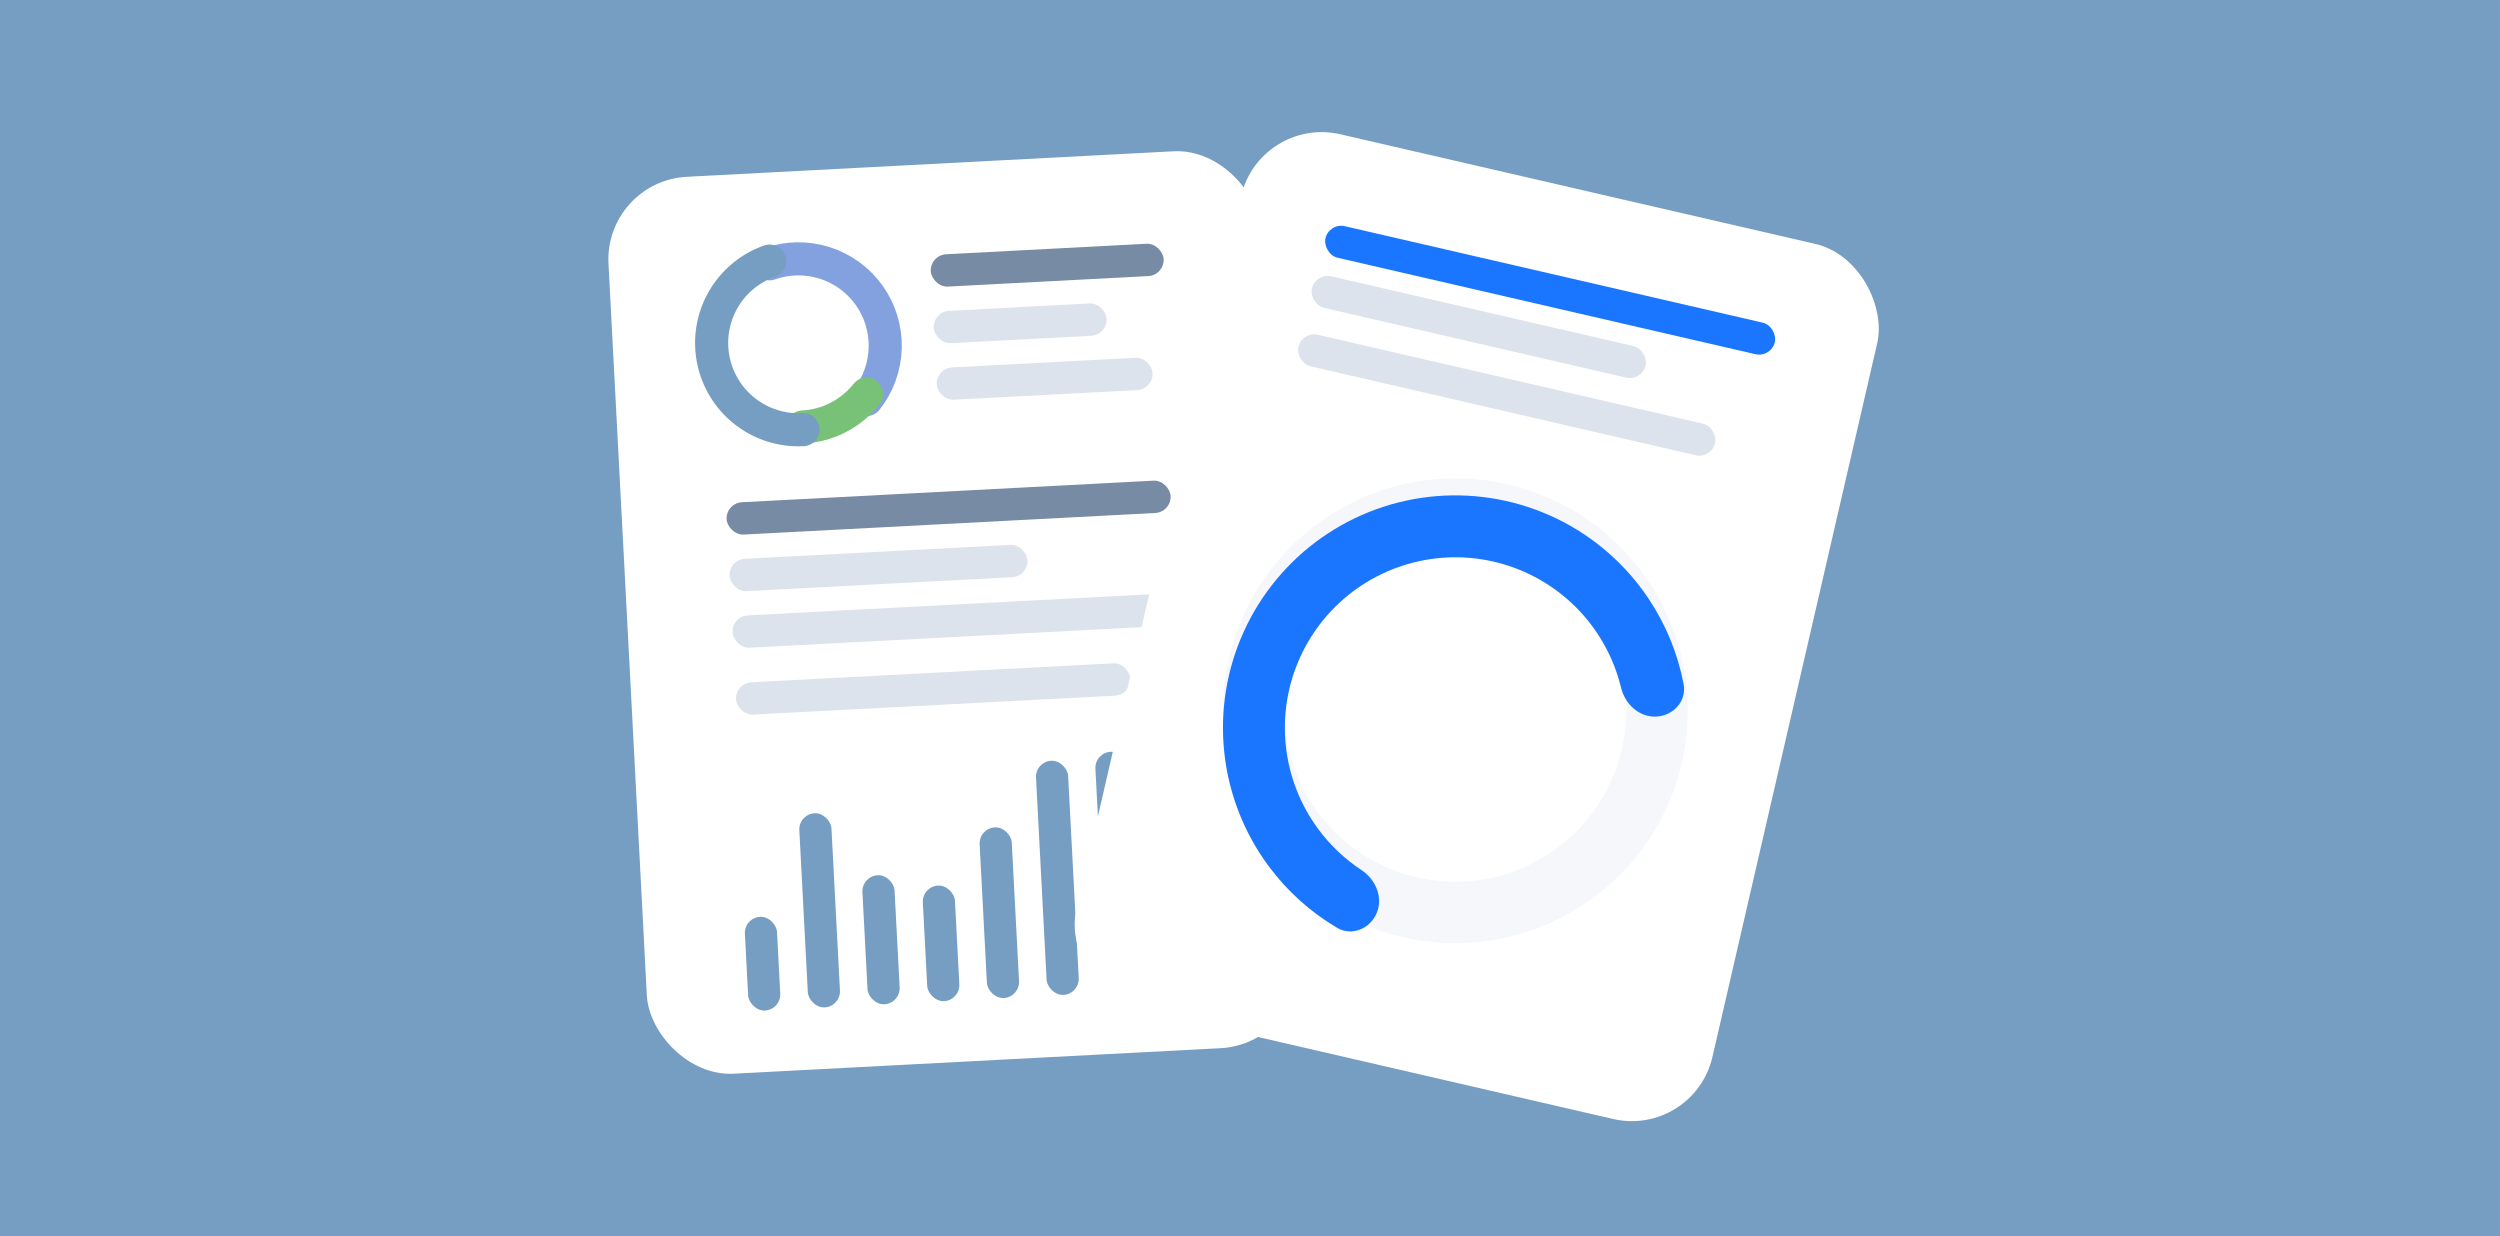 <svg width="1003" height="496" viewBox="0 0 1003 496" fill="none" xmlns="http://www.w3.org/2000/svg">
    <g clip-path="url(#clip0)">
        <rect width="1003" height="496" fill="white" />
        <rect width="1003" height="496" fill="#769dc2" />
        <g filter="url(#filter0_d)">
            <rect x="242.388" y="69.262" width="261.943" height="360.332" rx="33.198"
                transform="rotate(-3 242.388 69.262)" fill="white" />
        </g>
        <g filter="url(#filter1_d)">
            <rect x="298.511" y="364.843" width="12.909" height="37.652" rx="6.454"
                transform="rotate(-3 298.511 364.843)" fill="#769dc2" />
        </g>
        <g filter="url(#filter2_d)">
            <rect x="320.349" y="323.295" width="12.909" height="78" rx="6.454"
                transform="rotate(-3 320.349 323.295)" fill="#769dc2" />
        </g>
        <g filter="url(#filter3_d)">
            <rect x="345.668" y="348.16" width="12.909" height="51.843" rx="6.454"
                transform="rotate(-3 345.668 348.16)" fill="#769dc2" />
        </g>
        <g filter="url(#filter4_d)">
            <rect x="369.901" y="352.307" width="12.909" height="46.434" rx="6.454"
                transform="rotate(-3 369.901 352.307)" fill="#769dc2" />
        </g>
        <g filter="url(#filter5_d)">
            <rect x="392.694" y="328.961" width="12.909" height="68.555" rx="6.454"
                transform="rotate(-3 392.694 328.961)" fill="#769dc2" />
        </g>
        <g filter="url(#filter6_d)">
            <rect x="415.308" y="302.229" width="12.909" height="94.067" rx="6.454"
                transform="rotate(-3 415.308 302.229)" fill="#769dc2" />
        </g>
        <g filter="url(#filter7_d)">
            <rect x="439.137" y="298.647" width="12.909" height="96.397" rx="6.454"
                transform="rotate(-3 439.137 298.647)" fill="#769dc2" />
        </g>
        <g filter="url(#filter8_d)">
            <rect x="462.604" y="288.165" width="12.909" height="105.637" rx="6.454"
                transform="rotate(-3 462.604 288.165)" fill="#782CE4" />
        </g>
        <rect x="291.178" y="201.836" width="178.375" height="12.987" rx="6.493"
            transform="rotate(-3 291.178 201.836)" fill="#778BA5" />
        <rect x="292.367" y="224.532" width="119.684" height="12.987" rx="6.493"
            transform="rotate(-3 292.367 224.532)" fill="#DCE3ED" />
        <rect x="293.557" y="247.228" width="178.375" height="12.987" rx="6.493"
            transform="rotate(-3 293.557 247.228)" fill="#DCE3ED" />
        <rect x="294.963" y="274.073" width="158.41" height="12.987" rx="6.493"
            transform="rotate(-3 294.963 274.073)" fill="#DCE3ED" />
        <rect x="373.092" y="102.349" width="93.544" height="12.987" rx="6.493"
            transform="rotate(-3 373.092 102.349)" fill="#778BA5" />
        <rect x="374.281" y="125.045" width="69.452" height="12.987" rx="6.493"
            transform="rotate(-3 374.281 125.045)" fill="#DCE3ED" />
        <rect x="375.471" y="147.74" width="86.712" height="12.987" rx="6.493" transform="rotate(-3 375.471 147.74)"
            fill="#DCE3ED" />
        <g filter="url(#filter9_d)">
            <path
                d="M308.752 101.53C315.875 99.018 323.621 98.889 330.823 101.164C338.025 103.438 344.293 107.992 348.681 114.139C353.069 120.287 355.34 127.693 355.151 135.244C354.962 142.794 352.325 150.078 347.635 155.999"
                stroke="#83a0df" stroke-width="13.279" stroke-linecap="round" />
        </g>
        <g filter="url(#filter10_d)">
            <path
                d="M347.649 155.981C344.571 159.872 340.696 163.061 336.285 165.334C331.874 167.606 327.029 168.91 322.073 169.158"
                stroke="#77C276" stroke-width="13.279" stroke-linecap="round" />
        </g>
        <g filter="url(#filter11_d)">
            <path
                d="M322.158 169.153C313.794 169.592 305.553 167.001 298.944 161.857C292.335 156.713 287.801 149.36 286.172 141.144C284.544 132.929 285.931 124.402 290.079 117.126C294.226 109.851 300.857 104.313 308.756 101.528"
                stroke="#769dc2" stroke-width="13.279" stroke-linecap="round" />
        </g>
        <g filter="url(#filter12_d)">
            <rect x="505.383" y="42.989" width="261.943" height="360.332" rx="33.198"
                transform="rotate(13 505.383 42.989)" fill="white" />
        </g>
        <path opacity="0.3"
            d="M674.735 306.141C663.152 356.315 613.087 387.598 562.914 376.015C512.74 364.431 481.456 314.367 493.04 264.193C504.623 214.019 554.688 182.736 604.861 194.319C655.035 205.903 686.319 255.967 674.735 306.141ZM517.078 269.743C508.559 306.641 531.565 343.458 568.463 351.977C605.361 360.495 642.179 337.489 650.697 300.591C659.216 263.693 636.21 226.876 599.312 218.357C562.414 209.839 525.596 232.845 517.078 269.743Z"
            fill="#DCE3ED" />
        <g filter="url(#filter13_d)">
            <path
                d="M552.31 359.56C549.629 365.874 542.283 368.888 536.38 365.393C525.718 359.08 516.385 350.681 508.961 340.657C499.063 327.293 492.921 311.525 491.169 294.988C489.417 278.451 492.12 261.746 498.998 246.605C505.876 231.465 516.678 218.439 530.285 208.878C543.891 199.318 559.808 193.571 576.383 192.232C592.959 190.894 609.591 194.013 624.556 201.266C639.52 208.52 652.272 219.644 661.49 233.485C668.405 243.867 673.142 255.495 675.468 267.666C676.755 274.404 671.429 280.294 664.58 280.675C657.731 281.056 651.981 275.762 650.37 269.095C648.495 261.342 645.272 253.946 640.815 247.254C634.053 237.1 624.699 228.94 613.721 223.619C602.743 218.298 590.542 216.01 578.383 216.992C566.223 217.973 554.547 222.19 544.565 229.203C534.584 236.216 526.66 245.772 521.614 256.879C516.569 267.986 514.586 280.24 515.871 292.372C517.156 304.503 521.662 316.07 528.922 325.873C533.707 332.334 539.573 337.874 546.232 342.265C551.958 346.042 554.99 353.246 552.31 359.56Z"
                fill="#1B76FF" />
        </g>
        <g filter="url(#filter14_d)">
            <rect x="533.225" y="85.966" width="185.055" height="12.987" rx="6.493"
                transform="rotate(13 533.225 85.966)" fill="#1B76FF" />
        </g>
        <rect x="527.811" y="109.41" width="137.395" height="12.987" rx="6.493" transform="rotate(13 527.811 109.41)"
            fill="#DCE3ED" />
        <rect x="522.397" y="132.854" width="171.54" height="12.987" rx="6.493"
            transform="rotate(13 522.397 132.854)" fill="#DCE3ED" />
    </g>
    <defs>
        <filter id="filter0_d" x="184.474" y="1.046" width="396.269" height="489.374" filterUnits="userSpaceOnUse"
            color-interpolation-filters="sRGB">
            <feFlood flood-opacity="0" result="BackgroundImageFix" />
            <feColorMatrix in="SourceAlpha" type="matrix" values="0 0 0 0 0 0 0 0 0 0 0 0 0 0 0 0 0 0 127 0" />
            <feOffset dy="3.407" />
            <feGaussianBlur stdDeviation="28.957" />
            <feColorMatrix type="matrix" values="0 0 0 0 0.121 0 0 0 0 0.144 0 0 0 0 0.35 0 0 0 0.27 0" />
            <feBlend mode="normal" in2="BackgroundImageFix" result="effect1_dropShadow" />
            <feBlend mode="normal" in="SourceGraphic" in2="effect1_dropShadow" result="shape" />
        </filter>
        <filter id="filter1_d" x="291.871" y="360.847" width="28.141" height="51.555" filterUnits="userSpaceOnUse"
            color-interpolation-filters="sRGB">
            <feFlood flood-opacity="0" result="BackgroundImageFix" />
            <feColorMatrix in="SourceAlpha" type="matrix" values="0 0 0 0 0 0 0 0 0 0 0 0 0 0 0 0 0 0 127 0" />
            <feOffset dy="3.32" />
            <feGaussianBlur stdDeviation="3.32" />
            <feColorMatrix type="matrix" values="0 0 0 0 0.109 0 0 0 0 0.491 0 0 0 0 0.971 0 0 0 0.09 0" />
            <feBlend mode="normal" in2="BackgroundImageFix" result="effect1_dropShadow" />
            <feBlend mode="normal" in="SourceGraphic" in2="effect1_dropShadow" result="shape" />
        </filter>
        <filter id="filter2_d" x="313.709" y="319.299" width="30.253" height="91.848" filterUnits="userSpaceOnUse"
            color-interpolation-filters="sRGB">
            <feFlood flood-opacity="0" result="BackgroundImageFix" />
            <feColorMatrix in="SourceAlpha" type="matrix" values="0 0 0 0 0 0 0 0 0 0 0 0 0 0 0 0 0 0 127 0" />
            <feOffset dy="3.32" />
            <feGaussianBlur stdDeviation="3.32" />
            <feColorMatrix type="matrix" values="0 0 0 0 0.109 0 0 0 0 0.491 0 0 0 0 0.971 0 0 0 0.09 0" />
            <feBlend mode="normal" in2="BackgroundImageFix" result="effect1_dropShadow" />
            <feBlend mode="normal" in="SourceGraphic" in2="effect1_dropShadow" result="shape" />
        </filter>
        <filter id="filter3_d" x="339.029" y="344.165" width="28.884" height="65.727" filterUnits="userSpaceOnUse"
            color-interpolation-filters="sRGB">
            <feFlood flood-opacity="0" result="BackgroundImageFix" />
            <feColorMatrix in="SourceAlpha" type="matrix" values="0 0 0 0 0 0 0 0 0 0 0 0 0 0 0 0 0 0 127 0" />
            <feOffset dy="3.32" />
            <feGaussianBlur stdDeviation="3.32" />
            <feColorMatrix type="matrix" values="0 0 0 0 0.109 0 0 0 0 0.491 0 0 0 0 0.971 0 0 0 0.09 0" />
            <feBlend mode="normal" in2="BackgroundImageFix" result="effect1_dropShadow" />
            <feBlend mode="normal" in="SourceGraphic" in2="effect1_dropShadow" result="shape" />
        </filter>
        <filter id="filter4_d" x="363.262" y="348.311" width="28.601" height="60.325" filterUnits="userSpaceOnUse"
            color-interpolation-filters="sRGB">
            <feFlood flood-opacity="0" result="BackgroundImageFix" />
            <feColorMatrix in="SourceAlpha" type="matrix" values="0 0 0 0 0 0 0 0 0 0 0 0 0 0 0 0 0 0 127 0" />
            <feOffset dy="3.32" />
            <feGaussianBlur stdDeviation="3.32" />
            <feColorMatrix type="matrix" values="0 0 0 0 0.109 0 0 0 0 0.491 0 0 0 0 0.971 0 0 0 0.09 0" />
            <feBlend mode="normal" in2="BackgroundImageFix" result="effect1_dropShadow" />
            <feBlend mode="normal" in="SourceGraphic" in2="effect1_dropShadow" result="shape" />
        </filter>
        <filter id="filter5_d" x="386.054" y="324.966" width="29.758" height="82.416" filterUnits="userSpaceOnUse"
            color-interpolation-filters="sRGB">
            <feFlood flood-opacity="0" result="BackgroundImageFix" />
            <feColorMatrix in="SourceAlpha" type="matrix" values="0 0 0 0 0 0 0 0 0 0 0 0 0 0 0 0 0 0 127 0" />
            <feOffset dy="3.32" />
            <feGaussianBlur stdDeviation="3.32" />
            <feColorMatrix type="matrix" values="0 0 0 0 0.109 0 0 0 0 0.491 0 0 0 0 0.971 0 0 0 0.09 0" />
            <feBlend mode="normal" in2="BackgroundImageFix" result="effect1_dropShadow" />
            <feBlend mode="normal" in="SourceGraphic" in2="effect1_dropShadow" result="shape" />
        </filter>
        <filter id="filter6_d" x="408.668" y="298.233" width="31.094" height="107.893" filterUnits="userSpaceOnUse"
            color-interpolation-filters="sRGB">
            <feFlood flood-opacity="0" result="BackgroundImageFix" />
            <feColorMatrix in="SourceAlpha" type="matrix" values="0 0 0 0 0 0 0 0 0 0 0 0 0 0 0 0 0 0 127 0" />
            <feOffset dy="3.32" />
            <feGaussianBlur stdDeviation="3.32" />
            <feColorMatrix type="matrix" values="0 0 0 0 0.109 0 0 0 0 0.491 0 0 0 0 0.971 0 0 0 0.09 0" />
            <feBlend mode="normal" in2="BackgroundImageFix" result="effect1_dropShadow" />
            <feBlend mode="normal" in="SourceGraphic" in2="effect1_dropShadow" result="shape" />
        </filter>
        <filter id="filter7_d" x="432.498" y="294.652" width="31.216" height="110.22" filterUnits="userSpaceOnUse"
            color-interpolation-filters="sRGB">
            <feFlood flood-opacity="0" result="BackgroundImageFix" />
            <feColorMatrix in="SourceAlpha" type="matrix" values="0 0 0 0 0 0 0 0 0 0 0 0 0 0 0 0 0 0 127 0" />
            <feOffset dy="3.32" />
            <feGaussianBlur stdDeviation="3.32" />
            <feColorMatrix type="matrix" values="0 0 0 0 0.109 0 0 0 0 0.491 0 0 0 0 0.971 0 0 0 0.09 0" />
            <feBlend mode="normal" in2="BackgroundImageFix" result="effect1_dropShadow" />
            <feBlend mode="normal" in="SourceGraphic" in2="effect1_dropShadow" result="shape" />
        </filter>
        <filter id="filter8_d" x="455.964" y="284.169" width="31.699" height="119.447" filterUnits="userSpaceOnUse"
            color-interpolation-filters="sRGB">
            <feFlood flood-opacity="0" result="BackgroundImageFix" />
            <feColorMatrix in="SourceAlpha" type="matrix" values="0 0 0 0 0 0 0 0 0 0 0 0 0 0 0 0 0 0 127 0" />
            <feOffset dy="3.32" />
            <feGaussianBlur stdDeviation="3.32" />
            <feColorMatrix type="matrix" values="0 0 0 0 0.471 0 0 0 0 0.173 0 0 0 0 0.894 0 0 0 0.23 0" />
            <feBlend mode="normal" in2="BackgroundImageFix" result="effect1_dropShadow" />
            <feBlend mode="normal" in="SourceGraphic" in2="effect1_dropShadow" result="shape" />
        </filter>
        <filter id="filter9_d" x="297.398" y="90.794" width="70.2" height="82.667" filterUnits="userSpaceOnUse"
            color-interpolation-filters="sRGB">
            <feFlood flood-opacity="0" result="BackgroundImageFix" />
            <feColorMatrix in="SourceAlpha" type="matrix" values="0 0 0 0 0 0 0 0 0 0 0 0 0 0 0 0 0 0 127 0" />
            <feOffset dy="4.3" />
            <feGaussianBlur stdDeviation="2.15" />
            <feColorMatrix type="matrix" values="0 0 0 0 1 0 0 0 0 0.805 0 0 0 0 0.113 0 0 0 0.19 0" />
            <feBlend mode="normal" in2="BackgroundImageFix" result="effect1_dropShadow" />
            <feBlend mode="normal" in="SourceGraphic" in2="effect1_dropShadow" result="shape" />
        </filter>
        <filter id="filter10_d" x="306.95" y="143.627" width="55.821" height="42.184" filterUnits="userSpaceOnUse"
            color-interpolation-filters="sRGB">
            <feFlood flood-opacity="0" result="BackgroundImageFix" />
            <feColorMatrix in="SourceAlpha" type="matrix" values="0 0 0 0 0 0 0 0 0 0 0 0 0 0 0 0 0 0 127 0" />
            <feOffset dy="2.15" />
            <feGaussianBlur stdDeviation="3.763" />
            <feColorMatrix type="matrix" values="0 0 0 0 0.448 0 0 0 0 0.85 0 0 0 0 0.383 0 0 0 0.16 0" />
            <feBlend mode="normal" in2="BackgroundImageFix" result="effect1_dropShadow" />
            <feBlend mode="normal" in="SourceGraphic" in2="effect1_dropShadow" result="shape" />
        </filter>
        <filter id="filter11_d" x="272.529" y="92.958" width="60.907" height="92.522" filterUnits="userSpaceOnUse"
            color-interpolation-filters="sRGB">
            <feFlood flood-opacity="0" result="BackgroundImageFix" />
            <feColorMatrix in="SourceAlpha" type="matrix" values="0 0 0 0 0 0 0 0 0 0 0 0 0 0 0 0 0 0 127 0" />
            <feOffset dy="3.225" />
            <feGaussianBlur stdDeviation="2.15" />
            <feColorMatrix type="matrix" values="0 0 0 0 0.104 0 0 0 0 0.463 0 0 0 0 1 0 0 0 0.18 0" />
            <feBlend mode="normal" in2="BackgroundImageFix" result="effect1_dropShadow" />
            <feBlend mode="normal" in="SourceGraphic" in2="effect1_dropShadow" result="shape" />
        </filter>
        <filter id="filter12_d" x="366.412" y="-11.517" width="452.113" height="525.848" filterUnits="userSpaceOnUse"
            color-interpolation-filters="sRGB">
            <feFlood flood-opacity="0" result="BackgroundImageFix" />
            <feColorMatrix in="SourceAlpha" type="matrix" values="0 0 0 0 0 0 0 0 0 0 0 0 0 0 0 0 0 0 127 0" />
            <feOffset dy="3.407" />
            <feGaussianBlur stdDeviation="28.957" />
            <feColorMatrix type="matrix" values="0 0 0 0 0.121 0 0 0 0 0.144 0 0 0 0 0.35 0 0 0 0.27 0" />
            <feBlend mode="normal" in2="BackgroundImageFix" result="effect1_dropShadow" />
            <feBlend mode="normal" in="SourceGraphic" in2="effect1_dropShadow" result="shape" />
        </filter>
        <filter id="filter13_d" x="466.125" y="173.345" width="229.544" height="231.91" filterUnits="userSpaceOnUse"
            color-interpolation-filters="sRGB">
            <feFlood flood-opacity="0" result="BackgroundImageFix" />
            <feColorMatrix in="SourceAlpha" type="matrix" values="0 0 0 0 0 0 0 0 0 0 0 0 0 0 0 0 0 0 127 0" />
            <feOffset dy="6.813" />
            <feGaussianBlur stdDeviation="3.407" />
            <feColorMatrix type="matrix" values="0 0 0 0 0.104 0 0 0 0 0.463 0 0 0 0 1 0 0 0 0.22 0" />
            <feBlend mode="normal" in2="BackgroundImageFix" result="effect1_dropShadow" />
            <feBlend mode="normal" in="SourceGraphic" in2="effect1_dropShadow" result="shape" />
        </filter>
        <filter id="filter14_d" x="523.664" y="82.646" width="196.513" height="67.562" filterUnits="userSpaceOnUse"
            color-interpolation-filters="sRGB">
            <feFlood flood-opacity="0" result="BackgroundImageFix" />
            <feColorMatrix in="SourceAlpha" type="matrix" values="0 0 0 0 0 0 0 0 0 0 0 0 0 0 0 0 0 0 127 0" />
            <feOffset dy="3.32" />
            <feGaussianBlur stdDeviation="3.32" />
            <feColorMatrix type="matrix" values="0 0 0 0 0.104 0 0 0 0 0.463 0 0 0 0 1 0 0 0 0.13 0" />
            <feBlend mode="normal" in2="BackgroundImageFix" result="effect1_dropShadow" />
            <feBlend mode="normal" in="SourceGraphic" in2="effect1_dropShadow" result="shape" />
        </filter>
        <clipPath id="clip0">
            <rect width="1003" height="496" fill="white" />
        </clipPath>
    </defs>
</svg>